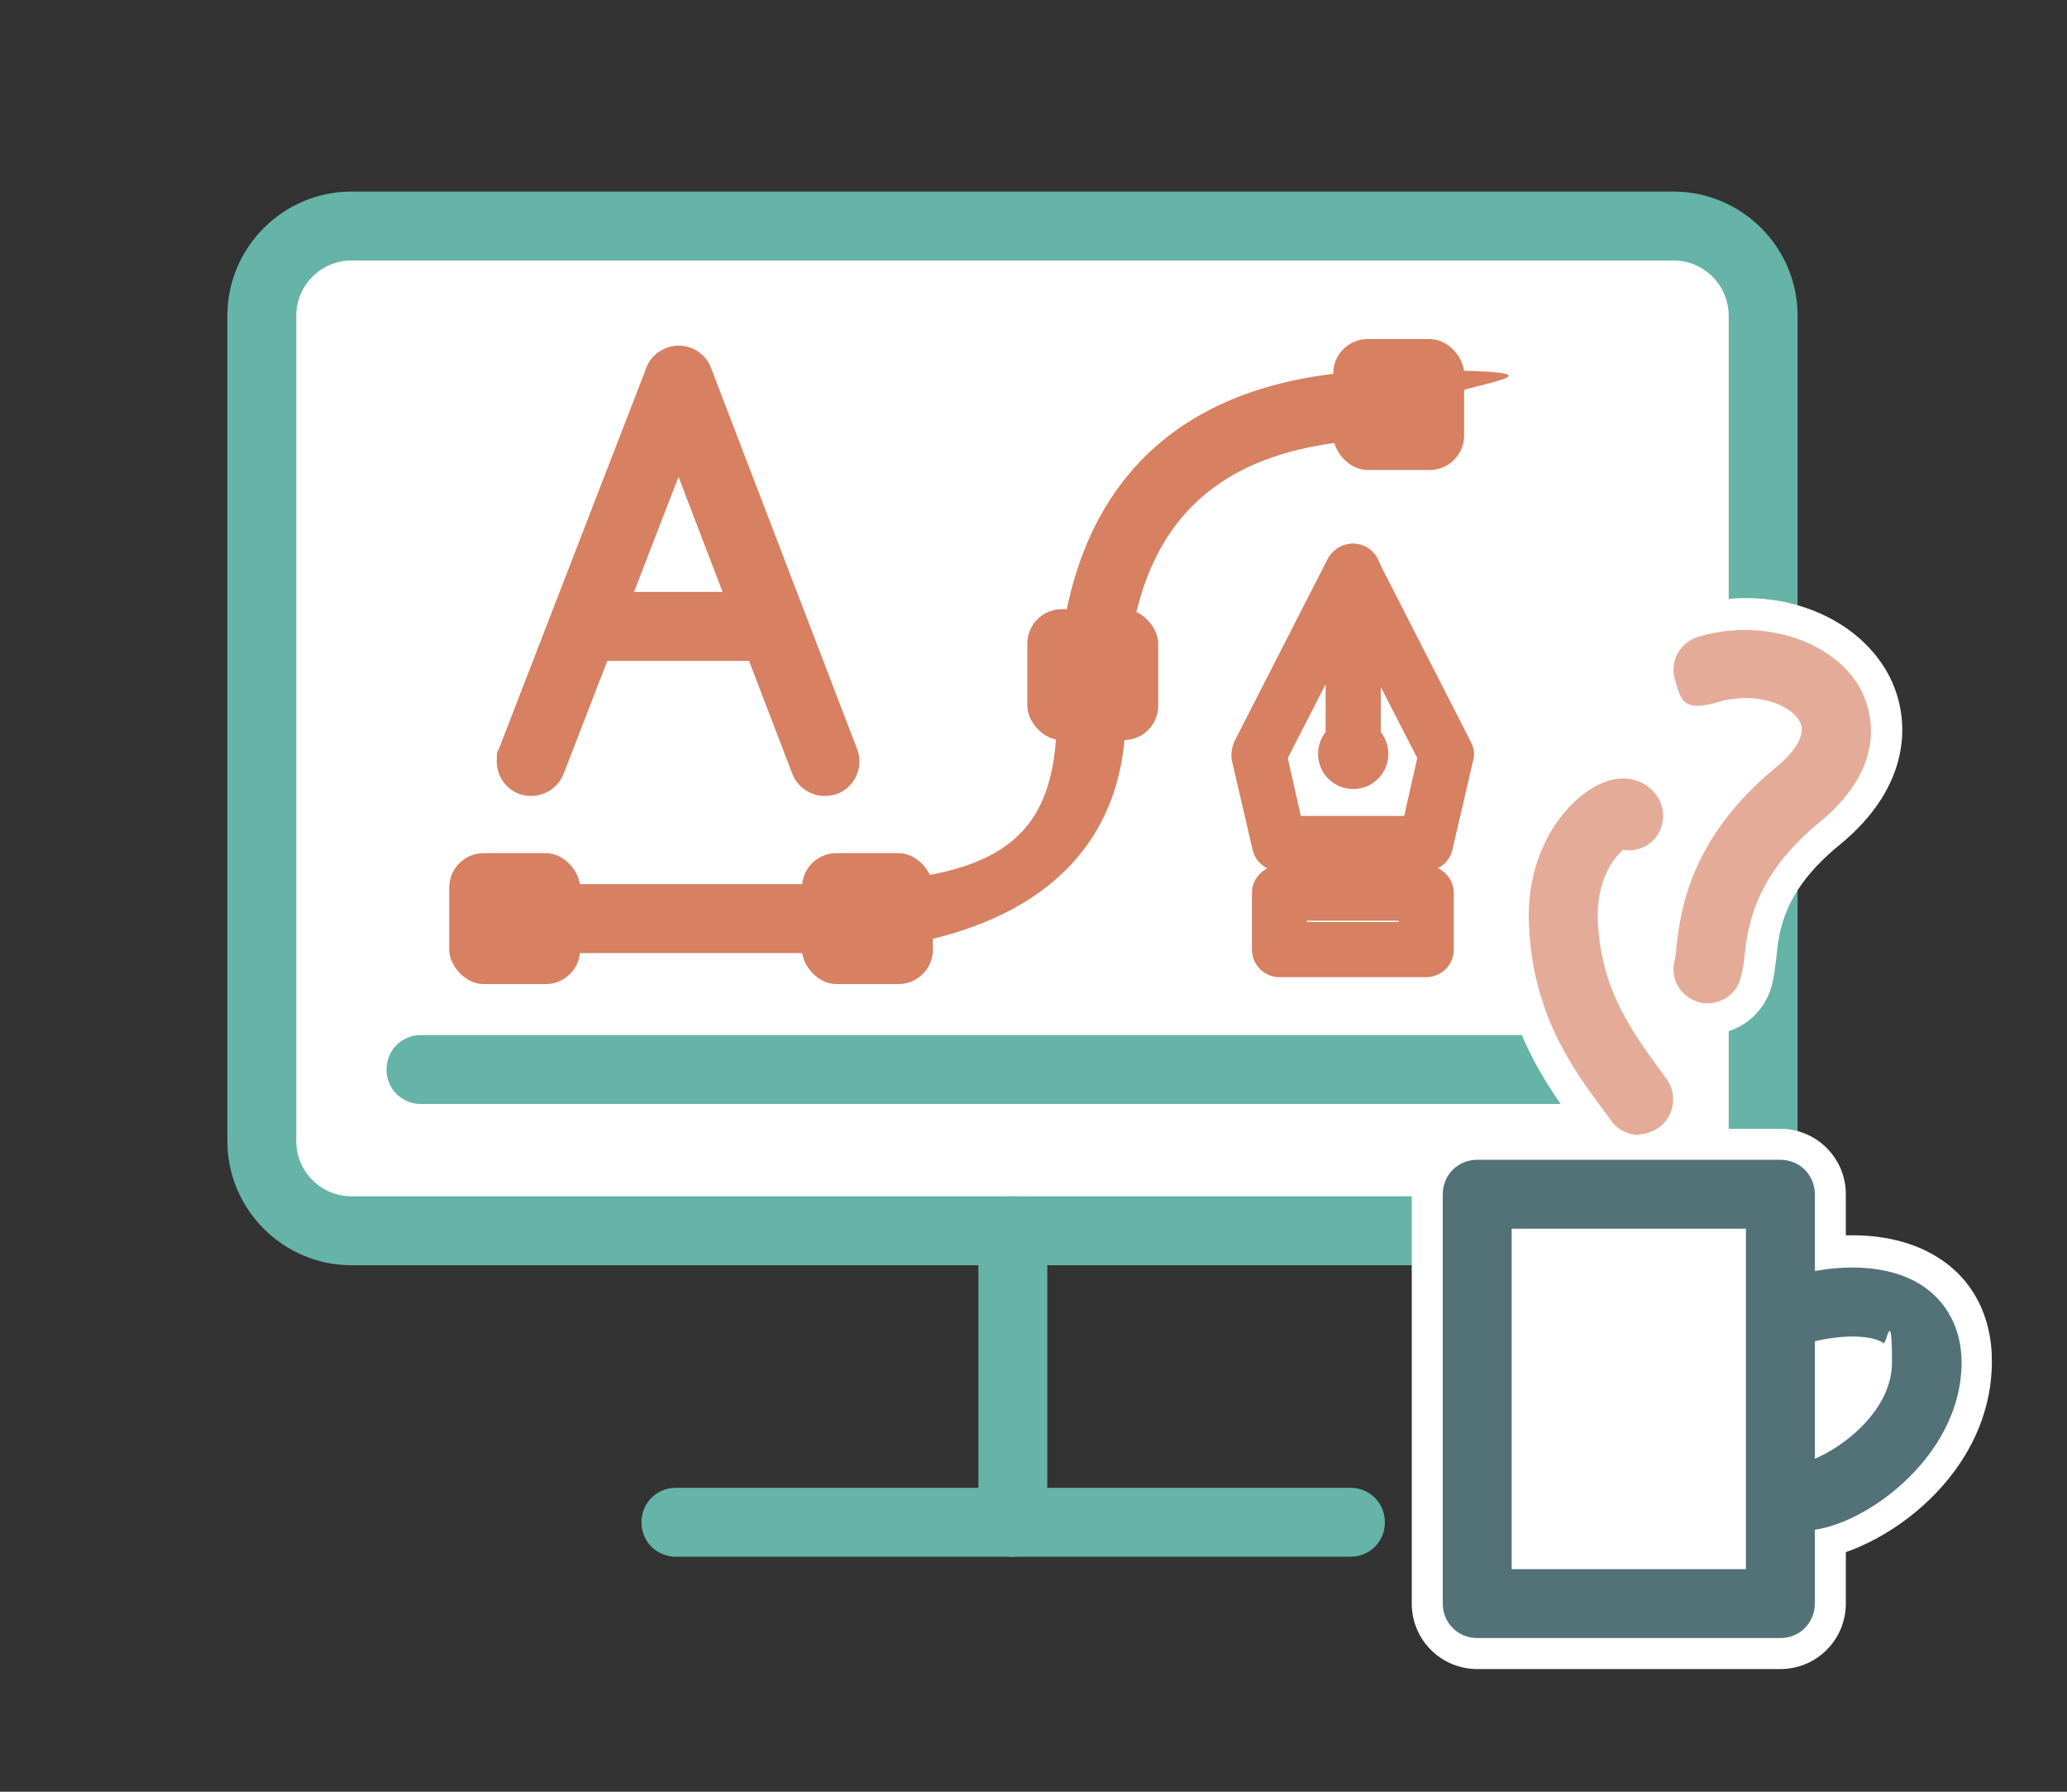 <svg xmlns="http://www.w3.org/2000/svg" id="_&#x30EC;&#x30A4;&#x30E4;&#x30FC;_1" width="300" height="260" viewBox="0 0 300 260"><rect x="0" y="0" width="300" height="260" fill="#333333" stroke="none"/><defs><style>      .st0 {        fill: #66b3a8;      }      .st1 {        fill: #fff;      }      .st2 {        fill: #d78062;      }      .st3 {        fill: #527277;      }      .st4 {        fill: #e4ac98;      }    </style></defs><g><g><rect class="st1" x="38" y="32.8" width="217.9" height="145.8" rx="13" ry="13"></rect><path class="st0" d="M243,183.6H51c-9.9,0-18-8.1-18-18V45.8c0-9.9,8.1-18,18-18h191.9c9.9,0,18,8.1,18,18v119.8c0,9.9-8.1,18-18,18h0ZM51,37.8c-4.4,0-8,3.6-8,8v119.8c0,4.4,3.6,8,8,8h191.9c4.4,0,8-3.6,8-8V45.8c0-4.4-3.6-8-8-8H51Z"></path></g><path class="st0" d="M231,160.2H61.1c-2.8,0-5-2.2-5-5s2.2-5,5-5h169.9c2.8,0,5,2.2,5,5s-2.2,5-5,5h0Z"></path><path class="st0" d="M147,225.9c-2.8,0-5-2.2-5-5v-42.3c0-2.8,2.2-5,5-5s5,2.2,5,5v42.3c0,2.8-2.2,5-5,5Z"></path><path class="st0" d="M196,225.9h-97.9c-2.8,0-5-2.2-5-5s2.2-5,5-5h97.9c2.8,0,5,2.2,5,5s-2.2,5-5,5Z"></path></g><g><g><path class="st2" d="M77.1,115.5c-.6,0-1.2-.1-1.8-.3-2-.8-3.2-2.7-3.2-4.7s.1-1.2.3-1.8l21.4-55.3c1-2.6,3.9-3.8,6.5-2.9,2,.8,3.2,2.7,3.2,4.7s-.1,1.2-.3,1.8l-21.4,55.3c-.8,2-2.7,3.2-4.7,3.2h0Z"></path><path class="st2" d="M119.7,115.5c-2,0-3.9-1.2-4.7-3.2l-21.2-55.3c-1-2.6.3-5.5,2.9-6.5,2.6-1,5.5.3,6.5,2.9l21.2,55.3c1,2.6-.3,5.5-2.9,6.5-.6.2-1.2.3-1.8.3Z"></path></g><path class="st2" d="M110.6,95.9h-24.4c-2.8,0-5-2.2-5-5s2.2-5,5-5h24.4c2.8,0,5,2.2,5,5s-2.2,5-5,5Z"></path></g><g><path class="st2" d="M207,141.8h-21.3c-2.2,0-4-1.8-4-4v-8.2c0-2.2,1.8-4,4-4h21.3c2.2,0,4,1.8,4,4v8.2c0,2.2-1.8,4-4,4ZM189.7,133.8h13.3v-.2h-13.3v.2Z"></path><path class="st2" d="M207,126.4h-21.3c-1.9,0-3.5-1.3-3.9-3.1l-3-12.9c-.2-.9,0-1.9.3-2.7l13.6-26.6c.7-1.3,2.1-2.2,3.6-2.2s2.9.8,3.6,2.2l13.6,26.6c.4.8.6,1.8.3,2.7l-3,12.9c-.4,1.8-2,3.1-3.9,3.1h0ZM188.9,118.4h14.9l1.9-8.4-9.4-18.3-9.4,18.3,1.9,8.4h0Z"></path><g><path class="st2" d="M196.4,113.4c-2.2,0-4-1.8-4-4v-26.5c0-2.2,1.8-4,4-4s4,1.8,4,4v26.5c0,2.2-1.8,4-4,4Z"></path><circle class="st2" cx="196.4" cy="109.4" r="5.1"></circle></g></g><g><path class="st2" d="M116.7,138.3h-45.1c-2.8,0-5-2.2-5-5s2.2-5,5-5h45.1c28.1,0,36.7-5.8,36.7-24.9,0-32.5,17.2-49.7,49.7-49.7s5,2.2,5,5-2.2,5-5,5c-27.1,0-39.7,12.6-39.7,39.7s-24.1,34.9-46.7,34.9h0Z"></path><rect class="st2" x="65.2" y="123.8" width="19" height="19" rx="5" ry="5"></rect><rect class="st2" x="116.4" y="123.8" width="19" height="19" rx="5" ry="5"></rect><rect class="st2" x="149.1" y="88.4" width="19" height="19" rx="5" ry="5"></rect><rect class="st2" x="193.5" y="49.2" width="19" height="19" rx="5" ry="5"></rect></g><g><g><rect class="st1" x="214.4" y="173.3" width="44" height="59.4"></rect><path class="st1" d="M258.4,242.2h-44c-5.2,0-9.5-4.2-9.5-9.5v-59.4c0-5.2,4.2-9.5,9.5-9.5h44c5.2,0,9.5,4.2,9.5,9.5v59.4c0,5.2-4.2,9.5-9.5,9.5ZM223.9,223.2h25v-40.4h-25v40.4Z"></path></g><g><path class="st1" d="M247.9,97.1c13-3.9,26.6,7.1,13,18.2-13.5,11.1-12.1,21.8-13,25.3"></path><path class="st1" d="M247.9,150.1c-.9,0-1.7-.1-2.6-.4-5-1.4-7.9-6.6-6.6-11.5,0-.2.1-.8.1-1.2.6-5.2,2-17.5,16.1-29,.7-.6,1.3-1.1,1.6-1.6-1.2-.5-3.4-1-5.9-.2-5,1.5-10.3-1.4-11.8-6.4-1.5-5,1.4-10.3,6.4-11.8,11.6-3.5,24,.8,28.9,9.9,3.4,6.4,3.3,16.2-7.1,24.7-8.1,6.6-8.8,12.3-9.2,16.5-.2,1.4-.3,2.7-.7,4.1-1.2,4.2-5,6.9-9.1,6.9h0ZM238.8,138s0,0,0,0c0,0,0,0,0,0Z"></path></g><g><path class="st1" d="M237.9,159.7c-4.6-6.4-10.5-13.6-11-25.9s8.7-17.4,9.5-15.3"></path><path class="st1" d="M237.9,169.2c-2.9,0-5.8-1.4-7.7-3.9l-.8-1.1c-4.9-6.6-11.5-15.6-12.1-30-.3-8.1,2.3-13.8,4.6-17.1,3-4.5,7.2-7.5,11.3-8.3,5.3-1,10.2,1.6,12,6.5,1.8,4.9-.8,10.4-5.7,12.2-.6.2-1.3.4-2,.5-.6,1-1.4,2.8-1.3,5.5.3,8.6,4.2,13.9,8.4,19.5l.8,1.1c3.1,4.2,2.2,10.2-2.1,13.3-1.7,1.2-3.7,1.8-5.6,1.8h0Z"></path></g><g><path class="st1" d="M259.2,190.8c4.7-2.2,20.3-4.8,20.3,6.9s-13,19.4-17.8,19.4"></path><path class="st1" d="M261.8,226.6c-5.2,0-9.5-4.2-9.5-9.5s4-9.2,9-9.5c2.2-.6,8.1-4.5,8.7-9.2-1.9-.2-5.3.3-6.8.9-4.8,2.2-10.4.1-12.6-4.7-2.2-4.8-.1-10.4,4.7-12.6,5.7-2.6,17.7-4.8,26,.5,5.1,3.2,7.8,8.6,7.8,15,0,17.7-17.9,28.9-27.2,28.9h0ZM261.8,207.6h0Z"></path></g></g><g><g><rect class="st1" x="214.4" y="173.3" width="44" height="59.4"></rect><path class="st3" d="M258.4,237.7h-44c-2.8,0-5-2.2-5-5v-59.4c0-2.8,2.2-5,5-5h44c2.8,0,5,2.2,5,5v59.4c0,2.8-2.2,5-5,5ZM219.4,227.7h34v-49.4h-34v49.4Z"></path></g><g><path class="st1" d="M247.9,97.1c13-3.9,26.6,7.1,13,18.2-13.5,11.1-12.1,21.8-13,25.3"></path><path class="st4" d="M247.9,145.6c-.5,0-.9,0-1.4-.2-2.7-.8-4.2-3.5-3.4-6.2,0-.2.2-1.1.2-1.7.6-5.1,1.8-15.7,14.4-26.1,1.5-1.2,4.8-4.3,3.5-6.7-1.4-2.6-6.6-4.4-11.9-2.8s-5.4-.7-6.2-3.3c-.8-2.6.7-5.4,3.4-6.2,9.4-2.8,19.8.6,23.6,7.7,1.2,2.3,4.5,10.6-6,19.2-9.5,7.8-10.4,15.1-10.9,19.4-.1,1.2-.3,2.3-.6,3.3-.6,2.2-2.6,3.6-4.8,3.6h0Z"></path></g><path class="st4" d="M237.9,164.7c-1.5,0-3.1-.7-4-2l-.8-1.1c-4.8-6.4-10.7-14.4-11.2-27.6-.5-11.9,6.9-19.8,12.3-20.9,3.1-.6,5.9.9,6.9,3.6.9,2.6-.4,5.5-3,6.4-.8.3-1.7.4-2.5.2-1.4,1.2-3.9,4.4-3.7,10.2.4,10,4.9,16.1,9.2,22l.8,1.1c1.6,2.2,1.1,5.4-1.1,7-.9.6-1.9,1-2.9,1h0Z"></path><path class="st3" d="M261.8,222.1c-2.8,0-5-2.2-5-5s2.2-5,5-5c2.5-.1,12.8-6,12.8-14.4s-.8-2.6-1.2-2.8c-2.8-1.8-9.5-.7-12.1.4-2.5,1.1-5.5,0-6.6-2.4-1.1-2.5,0-5.5,2.5-6.6,4-1.9,14.7-4.3,21.7.2,3.7,2.4,5.8,6.4,5.8,11.2,0,14.1-15,24.4-22.8,24.4Z"></path></g></svg>
